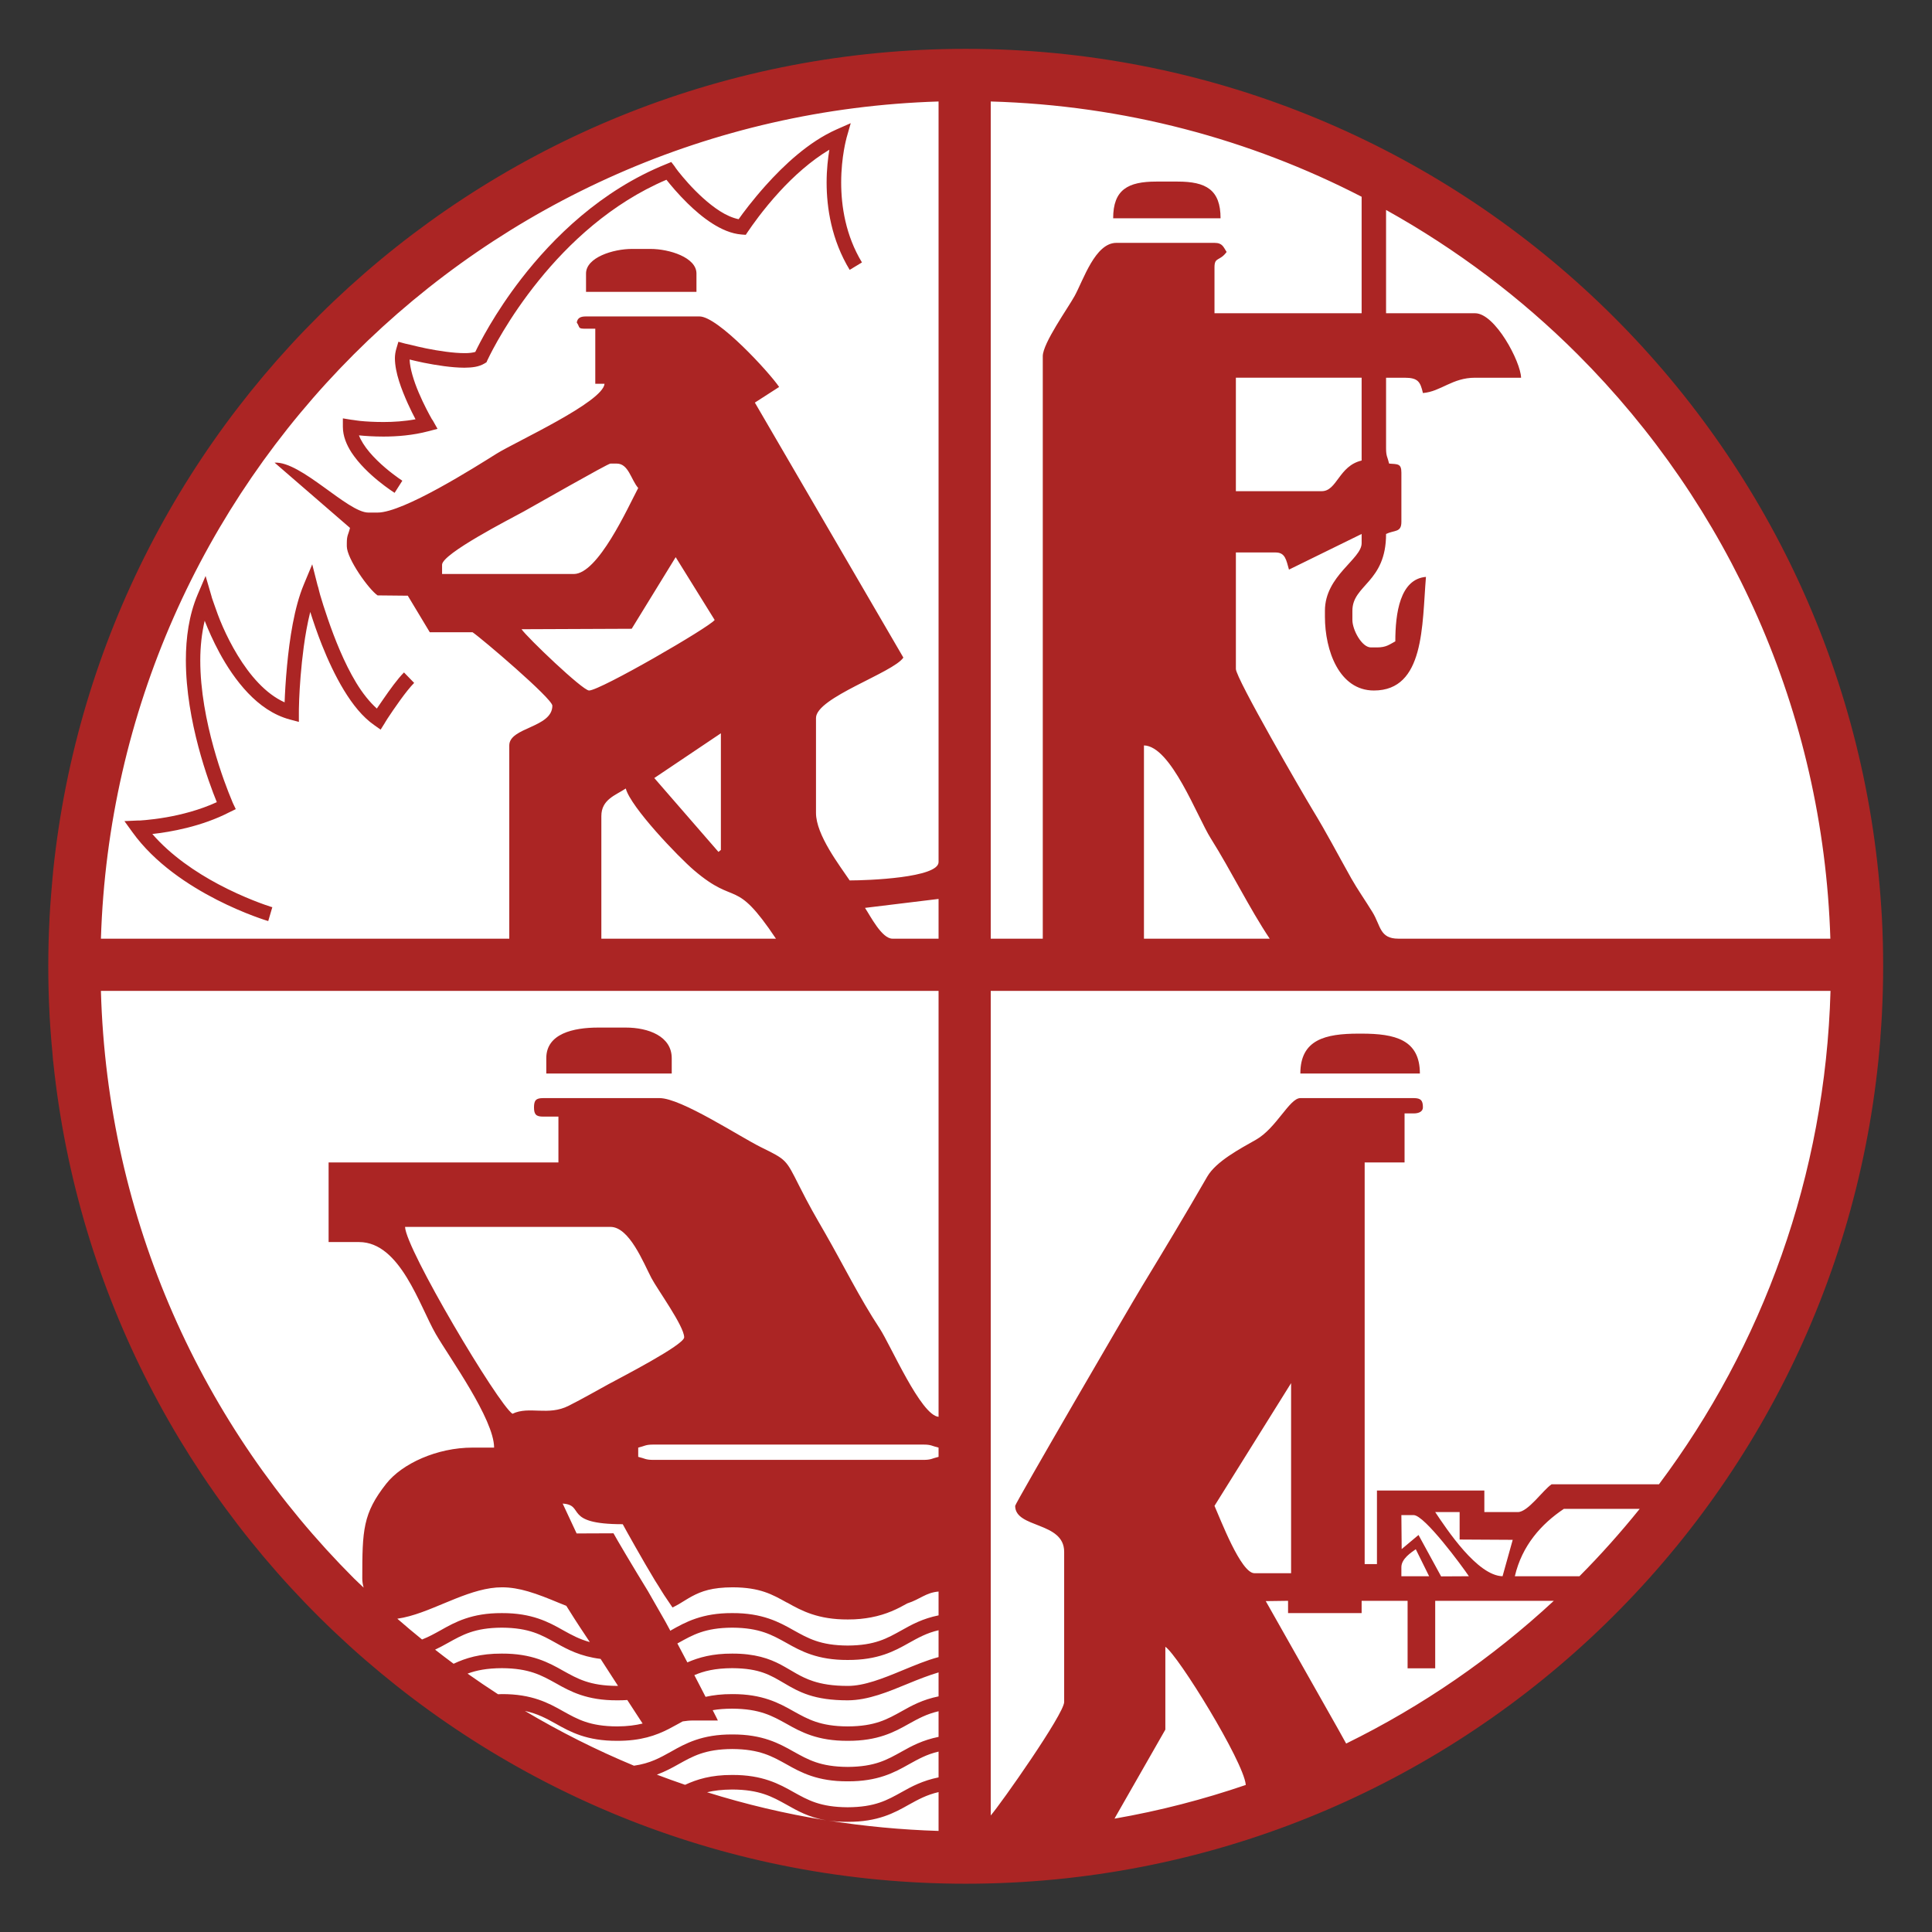 <?xml version="1.0" encoding="UTF-8" standalone="no"?>
<!-- Created with Inkscape (http://www.inkscape.org/) -->

<svg
   xmlns:dc="http://purl.org/dc/elements/1.1/"
   xmlns:cc="http://creativecommons.org/ns#"
   xmlns:rdf="http://www.w3.org/1999/02/22-rdf-syntax-ns#"
   xmlns:svg="http://www.w3.org/2000/svg"
   xmlns="http://www.w3.org/2000/svg"
   xmlns:sodipodi="http://sodipodi.sourceforge.net/DTD/sodipodi-0.dtd"
   xmlns:inkscape="http://www.inkscape.org/namespaces/inkscape"
   version="1.1"
   width="400"
   height="400"
   id="svg2816"
   xml:space="preserve"
   inkscape:version="0.48.4 r9939"
   sodipodi:docname="rlbs2.svg"><rect width="100%" height="100%" fill="#333333" stroke="none"/><sodipodi:namedview
     pagecolor="#ffffff"
     bordercolor="#666666"
     borderopacity="1"
     objecttolerance="10"
     gridtolerance="10"
     guidetolerance="10"
     inkscape:pageopacity="0"
     inkscape:pageshadow="2"
     inkscape:window-width="1920"
     inkscape:window-height="1028"
     id="namedview3039"
     showgrid="false"
     inkscape:zoom="1.4902275"
     inkscape:cx="-52.313884"
     inkscape:cy="146.5777"
     inkscape:window-x="0"
     inkscape:window-y="25"
     inkscape:window-maximized="1"
     inkscape:current-layer="svg2816" /><defs
     id="defs2820" /><g
     transform="matrix(1.25,0,0,-1.25,0,400)"
     id="g2826"><g
       transform="matrix(1.005,0,0,1.005,-0.847,-0.847)"
       id="g3008"><path
         d="m 306.501,162.426 a 147.257,147.257 0 1 0 -294.515,0 147.257,147.257 0 0 0 294.515,0 z"
         id="path2974"
         style="fill:#ffffff;fill-opacity:1;fill-rule:evenodd;stroke:none"
         inkscape:connector-curvature="0" /><path
         d="M 200,11 C 102.241,11 21.808,85.239 12,180.406 c -0.002,0.021 0.002,0.042 0,0.062 -0.045,0.437 -0.083,0.875 -0.125,1.312 -0.117,1.227 -0.219,2.454 -0.312,3.688 -0.115,1.548 -0.235,3.098 -0.312,4.656 -0.003,0.052 0.003,0.104 0,0.156 -0.078,1.58 -0.148,3.16 -0.188,4.75 -8.09e-4,0.031 7.94e-4,0.062 0,0.094 C 11.023,196.736 11,198.379 11,200 c 0,1.631 0.021,3.254 0.062,4.875 5.13e-4,0.021 -5.2e-4,0.042 0,0.062 0.041,1.6 0.107,3.191 0.188,4.781 0.002,0.042 -0.002,0.084 0,0.125 0.081,1.569 0.194,3.129 0.312,4.688 0.078,1.056 0.186,2.105 0.281,3.156 0.05,0.541 0.07,1.086 0.125,1.625 0.008,0.083 0.023,0.167 0.031,0.25 0.007,0.073 0.024,0.145 0.031,0.219 C 21.927,314.857 102.306,389 200,389 c 99.423,0 180.923,-76.785 188.438,-174.281 0.005,-0.062 -0.005,-0.125 0,-0.188 0.119,-1.558 0.232,-3.119 0.312,-4.688 0.002,-0.042 -0.002,-0.084 0,-0.125 0.163,-3.221 0.25,-6.457 0.25,-9.719 0,-3.315 -0.081,-6.602 -0.25,-9.875 -0.078,-1.558 -0.198,-3.108 -0.312,-4.656 C 381.012,87.884 299.487,11 200,11 z m -5.594,10.844 0,156.688 c 0,3.234 -14.534,3.781 -18.312,3.781 -2.043,-3.051 -6.938,-9.355 -6.938,-13.906 l 0,-19.562 c 0,-4.198 15.893,-9.312 18,-12.438 L 156.562,83.875 l 5,-3.219 C 159.617,77.749 148.976,66.125 145.156,66.125 l -23.375,0 c -1.14,0 -1.745,0.303 -1.906,1.25 0.739,1.063 0.102,1.281 1.906,1.281 l 1.906,0 0,11.344 1.906,0 c -0.316,3.776 -18.363,11.97 -22.25,14.406 -4.364,2.73 -19.164,12.125 -24.5,12.125 l -1.906,0 c -4.248,0 -13.872,-10.616 -19.312,-10.281 l 15.531,13.438 C 72.827,111.104 72.5,111.137 72.5,112.844 l 0,0.625 c 0,2.542 4.526,8.909 6.344,10.125 l 6.219,0.062 4.531,7.531 8.812,0 c 1.82,1.219 16.438,13.664 16.438,15.125 0,4.554 -8.875,4.427 -8.875,8.188 l 0,39.812 -84.125,0 C 23.319,147.331 42.914,104.969 73.938,73.938 104.987,42.894 147.39,23.297 194.406,21.844 z m 10.75,0 c 27.495,0.783 53.395,7.762 76.406,19.625 l 0,24 -30.312,0 0,-9.469 c 0,-2.187 1.048,-1.172 2.5,-3.156 -0.656,-0.981 -0.811,-1.875 -2.5,-1.875 l -20.219,0 c -4.374,0 -6.775,7.621 -8.594,10.938 -1.364,2.484 -6.562,9.738 -6.562,12.406 l 0,120 -10.719,0 0,-172.469 z m -28.844,4.469 -2.906,1.281 c -5.768,2.552 -10.879,7.386 -14.625,11.562 -2.699,3.02 -4.668,5.661 -5.562,6.938 -1.2,-0.249 -2.525,-0.812 -3.844,-1.656 -2.433,-1.551 -4.8,-3.833 -6.531,-5.75 -0.868,-0.96 -1.572,-1.823 -2.062,-2.438 -0.245,-0.308 -0.434,-0.582 -0.562,-0.75 l -0.156,-0.25 -0.719,-0.938 -1.062,0.438 c -13.436,5.411 -23.326,15.206 -29.844,23.625 -5.532,7.151 -8.63,13.317 -9.469,15.062 -0.44,0.135 -1.251,0.267 -2.219,0.25 -2.265,0.004 -5.387,-0.47 -7.875,-0.969 C 87.628,72.471 86.534,72.188 85.75,72 84.965,71.813 84.501,71.719 84.5,71.719 l -1.375,-0.375 -0.406,1.375 c -0.199,0.657 -0.311,1.338 -0.312,2.031 0.024,3.016 1.383,6.456 2.656,9.312 0.568,1.26 1.139,2.387 1.594,3.25 -2.26,0.42 -4.554,0.564 -6.594,0.562 -1.899,0 -3.597,-0.097 -4.781,-0.219 -0.591,-0.061 -1.055,-0.143 -1.375,-0.188 -0.319,-0.044 -0.5,-0.064 -0.5,-0.062 L 71.688,87.125 l 0,1.75 c 0.008,1.916 0.76,3.7 1.781,5.281 3.095,4.704 8.804,8.244 8.875,8.312 l 1.594,-2.5 -0.094,-0.062 c -0.501,-0.328 -2.883,-1.957 -5.094,-4.125 -1.105,-1.081 -2.16,-2.292 -2.906,-3.5 C 75.496,91.719 75.196,91.158 75,90.625 c 1.26,0.128 3.058,0.25 5.062,0.25 2.787,-0.003 6.031,-0.251 9.219,-1.094 l 1.906,-0.5 L 90.219,87.562 90,87.25 C 89.54,86.434 88.35,84.267 87.312,81.812 86.311,79.474 85.494,76.829 85.438,75 c 0.773,0.181 1.766,0.435 2.875,0.656 2.589,0.516 5.781,1.027 8.438,1.031 1.56,-0.023 2.913,-0.148 4.125,-0.875 l 0.406,-0.25 0.156,-0.375 0.156,-0.312 c 0.701,-1.479 4.176,-8.414 10.469,-16.188 6.106,-7.552 14.855,-15.849 26.281,-20.719 0.853,1.08 2.405,2.941 4.344,4.844 1.496,1.467 3.222,2.96 5.094,4.156 1.872,1.189 3.899,2.111 6.031,2.281 l 0.875,0.062 0.5,-0.75 0.094,-0.125 c 0.499,-0.736 2.89,-4.244 6.406,-8.062 2.839,-3.094 6.431,-6.34 10.219,-8.594 -0.28,1.737 -0.562,4.027 -0.562,6.75 0,5.215 1,11.817 4.75,18 L 178.625,55 c -3.372,-5.551 -4.283,-11.614 -4.281,-16.469 -0.001,-2.691 0.285,-4.996 0.562,-6.625 0.137,-0.815 0.274,-1.442 0.375,-1.875 l 0.125,-0.5 0.031,-0.156 0.875,-3.062 z M 239.25,38.344 c -5.832,0 -8.875,1.662 -8.875,7.562 l 22.125,0 c 0,-5.9 -3.013,-7.562 -8.844,-7.562 l -4.406,0 z m 47.344,5.844 c 14.506,8.082 27.804,18.089 39.469,29.75 31.021,31.031 50.586,73.393 52.062,120.375 l -89,0 c -3.862,0 -3.614,-2.661 -5.312,-5.438 -1.432,-2.34 -3.167,-4.819 -4.375,-6.969 -2.99,-5.323 -4.969,-9.198 -7.969,-14.125 -1.94,-3.192 -15.812,-27.108 -15.812,-29.031 l 0,-24 8.188,0 c 2,0 2.181,1.555 2.75,3.531 l 14.969,-7.344 0,1.906 c 0,3.288 -7.562,6.698 -7.562,13.906 l 0,1.25 c 0,6.932 2.929,15.188 10.094,15.188 10.474,0 9.892,-13.464 10.719,-23.406 -5.37,0.448 -6.312,7.537 -6.312,13.281 -1.243,0.656 -1.853,1.25 -3.781,1.25 l -1.25,0 c -1.86,0 -3.812,-3.605 -3.812,-5.656 l 0,-1.906 c 0,-5.366 6.938,-5.779 6.938,-15.812 1.771,-0.849 3.156,-0.251 3.156,-2.5 l 0,-10.125 c 0,-1.911 -0.747,-1.727 -2.531,-1.875 -0.328,-1.416 -0.625,-1.448 -0.625,-3.156 l 0,-14.531 3.812,0 c 2.81,0 3.249,0.869 3.781,3.156 3.724,-0.311 6.01,-3.156 10.75,-3.156 l 9.469,0 c -0.075,-3.3 -5.35,-13.281 -9.469,-13.281 l -18.344,0 0,-21.281 z M 131.25,52.219 c -3.882,0 -9.469,1.754 -9.469,5.062 l 0,3.781 22.75,0 0,-3.781 c 0,-3.308 -5.587,-5.062 -9.469,-5.062 l -3.812,0 z M 255.656,78.75 l 25.906,0 0,17.062 c -4.716,1.099 -5.051,6.312 -8.219,6.312 l -17.688,0 0,-23.375 z m -128.844,17.688 1.281,0 c 2.455,0 2.932,3.299 4.438,5.031 -2.144,4.052 -8.268,17.719 -13.281,17.719 l -27.125,0 0,-1.906 c 0,-2.28 14.054,-9.457 16.812,-10.969 2.12,-1.16 17.327,-9.875 17.875,-9.875 z m 13.438,19.281 8.031,12.938 c -1.099,1.503 -23.591,14.531 -25.875,14.531 -1.332,0 -12.822,-11.006 -13.906,-12.625 l 22.688,-0.094 9.062,-14.75 z m -74.875,1.469 -1.719,4.125 c -2.011,4.795 -2.953,11.342 -3.469,16.75 -0.293,3.114 -0.44,5.805 -0.5,7.562 -1.967,-0.881 -3.773,-2.283 -5.406,-4 -3.196,-3.352 -5.69,-7.863 -7.312,-11.531 -0.813,-1.832 -1.38,-3.468 -1.781,-4.625 -0.201,-0.575 -0.369,-1.028 -0.469,-1.344 -0.097,-0.313 -0.125,-0.469 -0.125,-0.469 l -1.188,-4.062 -1.656,3.875 c -1.771,4.211 -2.406,8.854 -2.406,13.5 0.016,12.534 4.716,25.156 6.375,29.219 -3.543,1.633 -7.379,2.596 -10.438,3.125 -1.708,0.297 -3.189,0.468 -4.219,0.562 -0.515,0.048 -0.913,0.076 -1.188,0.094 -0.275,0.016 -0.406,-0.002 -0.406,0 l -2.781,0.125 1.625,2.25 c 4.63,6.444 11.621,10.993 17.438,13.969 5.819,2.972 10.505,4.354 10.562,4.375 l 0.844,-2.875 -0.188,-0.031 c -0.969,-0.308 -5.596,-1.843 -10.938,-4.688 -4.626,-2.461 -9.762,-5.919 -13.594,-10.344 3.63,-0.403 10.118,-1.506 15.906,-4.5 L 49.625,167.625 49,166.312 c -0.001,0 -0.069,-0.192 -0.25,-0.625 -1.28,-3.016 -6.451,-16.223 -6.438,-28.719 0,-2.814 0.3,-5.545 0.906,-8.156 0.737,1.875 1.734,4.156 3.031,6.562 1.533,2.835 3.491,5.803 5.875,8.312 2.383,2.5 5.231,4.555 8.625,5.469 l 1.875,0.5 0,-1.938 c 0,-0.005 -0.007,-1.021 0.062,-2.719 0.103,-2.546 0.371,-6.572 0.938,-10.781 0.327,-2.444 0.77,-4.928 1.344,-7.219 0.617,1.941 1.405,4.298 2.406,6.812 1.228,3.083 2.748,6.376 4.531,9.312 1.788,2.935 3.833,5.528 6.281,7.219 l 1.281,0.906 0.844,-1.344 c 0,-0.002 0.2,-0.363 0.594,-0.969 0.591,-0.905 1.548,-2.312 2.562,-3.719 1.009,-1.404 2.106,-2.796 2.906,-3.594 l -2.094,-2.156 c -1.365,1.373 -2.92,3.565 -4.219,5.438 -0.528,0.763 -0.996,1.425 -1.375,2 -1.477,-1.333 -2.949,-3.16 -4.25,-5.312 -2.487,-4.099 -4.474,-9.16 -5.844,-13.156 C 67.907,126.44 67.355,124.706 67,123.469 66.823,122.853 66.714,122.335 66.625,122 c -0.089,-0.336 -0.156,-0.5 -0.156,-0.5 L 65.375,117.188 z M 149.562,152 l 0,24.031 -0.5,0.406 L 135.844,161.219 149.562,152 z m 87.156,2.5 c 5.574,0.123 10.954,14.683 13.75,19.125 4.211,6.695 7.995,14.474 12.156,20.688 l -25.906,0 0,-39.812 z m -106.75,8.875 c 1.031,3.859 10.831,14.097 14.094,16.875 8.851,7.546 8.254,1.234 16.844,14.062 l -35.969,0 0,-25.25 c 0,-3.447 2.954,-4.295 5.031,-5.688 z m 64.438,22.75 0,8.188 -9.5,0 c -2.2,0 -4.555,-4.701 -5.656,-6.344 l 15.156,-1.844 z m -172.562,18.938 172.562,0 0,87.75 c -3.663,-0.305 -9.86,-14.741 -12.125,-18.188 -4.191,-6.382 -7.454,-13.04 -11.25,-19.656 -2.116,-3.682 -3.183,-5.462 -5.375,-9.812 -2.739,-5.439 -2.58,-5.283 -7.875,-7.906 -4.423,-2.189 -16.406,-10.094 -20.844,-10.094 l -24,0 c -1.453,0 -1.875,0.451 -1.875,1.906 0,1.456 0.422,1.906 1.875,1.906 l 3.156,0 0,9.438 -47.344,0 0,16.406 6.281,0 c 8.479,0 12.447,13.154 15.812,18.969 2.754,4.756 12,17.524 12,23.375 l -4.438,0 c -7.326,0 -14.521,3.299 -17.781,7.438 -4.814,6.114 -4.936,9.555 -4.938,19.5 -0.003,0.656 0.112,1.298 0.281,1.906 -0.675,-0.653 -1.367,-1.273 -2.031,-1.938 -31.159,-31.167 -50.775,-73.769 -52.094,-121 z m 183.312,0 173,0 c -1.068,38.09 -14.009,73.158 -35.344,101.656 l -0.625,0 -4.656,0 -16.844,0 c -1.752,1.172 -4.844,5.719 -6.938,5.719 l -6.906,0 0,-4.438 -22.125,0 0,15.156 -2.531,0 0,-82.75 8.219,0 0,-10.094 1.875,0 c 1.033,0 1.906,-0.365 1.906,-1.25 0,-1.455 -0.45,-1.906 -1.906,-1.906 l -23.344,0 c -2.229,0 -4.939,6.184 -9.125,8.562 -3.36,1.907 -8.25,4.485 -10.062,7.625 -4.588,7.962 -8.752,14.885 -13.438,22.594 -2.561,4.214 -26.125,44.713 -26.125,45.219 0,4.668 10.094,3.208 10.094,9.469 l 0,30.938 c 0,2.449 -13.065,21.006 -15.125,23.375 l 0,-169.875 z m -80.844,7.562 c -5.191,0 -10.719,1.264 -10.719,6.312 l 0,3.156 25.844,0 0,-3.156 c 0,-4.524 -4.812,-6.312 -9.469,-6.312 l -5.656,0 z m 156.625,1.25 c -6.871,0 -12,1.236 -12,8.219 l 24.625,0 c 0,-6.983 -5.129,-8.219 -12,-8.219 l -0.625,0 z M 84.5,253.688 l 42.312,0 c 3.899,0 6.804,7.415 8.438,10.531 1.24,2.364 6.75,9.924 6.75,12.219 0,1.571 -13.284,8.395 -15.594,9.656 -3.007,1.645 -5.081,2.86 -8.188,4.438 -4.266,2.164 -8.128,-0.004 -11.594,1.656 -2.99,-1.999 -22,-33.97 -22.125,-38.5 z m 182.531,32.188 0,39.156 -7.562,0 c -2.779,0 -6.992,-11.129 -8.219,-13.875 L 267.031,285.875 z m -131.344,12.656 55.562,0 c 1.704,0 1.74,0.294 3.156,0.625 l 0,1.906 c -1.416,0.328 -1.452,0.625 -3.156,0.625 l -55.562,0 c -1.705,0 -1.74,-0.297 -3.156,-0.625 l 0,-1.906 c 1.416,-0.331 1.451,-0.625 3.156,-0.625 z m -18.719,12.156 c 4.724,0.304 -0.071,4.25 12.375,4.25 0.519,0.98 4.271,7.69 6.531,11.406 0,0 0.09,0.154 0.188,0.312 0.241,0.393 0.46,0.727 0.656,1.031 0.371,0.587 0.771,1.281 1.188,1.906 l 1.688,2.5 c 0.433,-0.221 0.862,-0.427 1.25,-0.656 0.955,-0.561 1.844,-1.154 2.719,-1.625 2.007,-1.077 4.184,-1.86 8.438,-1.875 5.662,0.029 8.138,1.474 11.125,3.125 0.052,0.028 0.104,0.034 0.156,0.062 2.914,1.653 6.336,3.467 12.438,3.438 1.831,0.01 3.406,-0.168 4.812,-0.438 3.18,-0.603 5.447,-1.754 7.438,-2.875 2.687,-0.863 3.784,-2.216 6.438,-2.438 l 0,4.906 c -3.255,0.653 -5.558,1.908 -7.594,3.062 -2.988,1.653 -5.461,3.128 -11.125,3.156 -5.662,-0.028 -8.171,-1.503 -11.156,-3.156 -2.95,-1.671 -6.414,-3.558 -12.625,-3.531 -6.211,-0.027 -9.644,1.86 -12.594,3.531 -0.061,0.035 -0.095,0.092 -0.156,0.125 -0.339,-0.623 -0.687,-1.278 -1.031,-1.906 l -3.594,-6.281 c -2.996,-4.871 -6.563,-10.905 -7.094,-11.906 l -7.594,0.031 -2.875,-6.156 z m 206.25,1.094 13.406,0 1.781,0 0.438,0 c -3.903,4.839 -8.027,9.468 -12.406,13.875 l -1.312,0 -7.625,0 -4.375,0 c 1.475,-6.327 5.443,-10.761 10.094,-13.875 z m -26.5,0.656 5.031,0 0,5.656 10.938,0.062 -2.094,7.5 c -5.198,-0.115 -11.46,-9.613 -13.875,-13.219 z m -6.969,0.625 2.531,0 c 2.239,0 9.971,10.495 11.375,12.594 l -5.719,0.031 -4.656,-8.531 -3.469,2.906 -0.062,-7 z m 2.969,7.031 2.75,5.562 -5.719,0 0,-1.875 c 0,-1.744 2.07,-3.049 2.969,-3.688 z m -188.25,7.844 c 1.743,-0.005 3.548,0.31 5.375,0.844 2.075,0.605 4.191,1.46 6.312,2.344 0.516,0.213 1.044,0.412 1.562,0.625 l 1.656,2.625 1.094,1.688 2.094,3.156 c -2.151,-0.585 -3.751,-1.467 -5.5,-2.438 -2.95,-1.671 -6.415,-3.558 -12.625,-3.531 -6.208,-0.027 -9.646,1.86 -12.594,3.531 -1.271,0.705 -2.47,1.37 -3.844,1.906 -1.729,-1.4 -3.419,-2.82 -5.094,-4.281 3.33,-0.48 6.627,-1.929 9.906,-3.281 0.689,-0.287 1.374,-0.569 2.062,-0.844 3.288,-1.311 6.52,-2.352 9.594,-2.344 z m 161.938,2.781 0,2.531 15.156,0 0,-2.531 9.469,0 0,13.906 5.688,0 0,-13.906 21.75,0 1.625,0 1.062,0 c -12.694,11.767 -27.082,21.704 -42.781,29.406 l -1.719,-3.094 -14.844,-26.25 4.594,-0.062 z M 104.438,336.25 c 5.659,0.029 8.171,1.503 11.156,3.156 2.357,1.336 5.035,2.764 9.188,3.281 l 3.594,5.562 -0.188,0 c -5.659,-0.031 -8.139,-1.473 -11.125,-3.125 -2.95,-1.672 -6.415,-3.562 -12.625,-3.531 -4.459,-0.023 -7.491,0.931 -9.938,2.094 -1.297,-0.952 -2.542,-1.92 -3.812,-2.906 0.943,-0.451 1.808,-0.91 2.625,-1.375 2.986,-1.651 5.467,-3.127 11.125,-3.156 z m 47.469,0 c 5.66,0.029 8.201,1.503 11.188,3.156 2.948,1.671 6.383,3.529 12.594,3.5 6.214,0.029 9.643,-1.829 12.594,-3.5 1.919,-1.061 3.644,-2.052 6.125,-2.625 l 0,2.156 0,3.375 c -2.517,0.672 -4.975,1.724 -7.406,2.719 -4.024,1.673 -7.928,3.233 -11.312,3.219 -3.144,-10e-4 -5.347,-0.398 -7.094,-0.969 -2.614,-0.848 -4.322,-2.143 -6.688,-3.406 -2.356,-1.253 -5.349,-2.296 -10,-2.281 -4.064,-0.02 -6.919,0.791 -9.25,1.812 -0.672,-1.253 -1.341,-2.571 -2.062,-3.906 0.069,-0.041 0.117,-0.054 0.188,-0.094 2.987,-1.653 5.463,-3.127 11.125,-3.156 z m 89.219,3.938 c 2.628,1.76 16.056,23.511 16.562,28.375 l 0,0.094 c -8.731,2.984 -17.747,5.328 -27.031,6.938 l 0.219,-0.406 10.25,-17.938 0,-17.062 z m -136.688,4.406 c 5.659,0.031 8.171,1.474 11.156,3.125 2.948,1.675 6.384,3.529 12.594,3.5 0.743,0.002 1.426,-0.015 2.094,-0.062 L 133.438,356 c -1.432,0.352 -3.114,0.583 -5.25,0.594 -5.659,-0.029 -8.139,-1.472 -11.125,-3.125 -2.95,-1.672 -6.415,-3.559 -12.625,-3.531 -0.281,0 -0.512,0.023 -0.781,0.031 -2.121,-1.367 -4.222,-2.797 -6.281,-4.25 1.807,-0.673 3.946,-1.108 7.062,-1.125 z m 47.469,0 c 5.664,0.037 7.827,1.434 10.688,3.094 1.416,0.835 2.988,1.761 5.062,2.438 2.075,0.68 4.638,1.096 8.031,1.094 4.259,-0.016 8.404,-1.787 12.438,-3.438 2.153,-0.896 4.258,-1.707 6.281,-2.312 l 0,2.312 0,2.625 c -3.255,0.653 -5.558,1.908 -7.594,3.062 -2.988,1.653 -5.461,3.096 -11.125,3.125 -5.662,-0.029 -8.171,-1.472 -11.156,-3.125 -2.95,-1.672 -6.414,-3.559 -12.625,-3.531 -2.133,-0.01 -3.927,0.209 -5.5,0.562 -0.684,-1.301 -1.435,-2.814 -2.312,-4.469 1.969,-0.844 4.239,-1.417 7.812,-1.438 z m 0,8.344 c 5.66,0.031 8.201,1.472 11.188,3.125 2.948,1.672 6.383,3.531 12.594,3.5 6.214,0.031 9.643,-1.828 12.594,-3.5 1.919,-1.061 3.644,-2.022 6.125,-2.594 l 0,3.156 0,2.125 c -3.255,0.653 -5.558,1.879 -7.594,3.031 -2.988,1.653 -5.461,3.124 -11.125,3.156 -5.662,-0.032 -8.171,-1.503 -11.156,-3.156 -2.95,-1.672 -6.414,-3.562 -12.625,-3.531 -6.211,-0.031 -9.644,1.859 -12.594,3.531 -2.292,1.269 -4.291,2.426 -7.656,2.906 -7.793,-3.236 -15.282,-7.016 -22.469,-11.281 2.634,0.563 4.417,1.555 6.406,2.656 2.948,1.672 6.384,3.531 12.594,3.5 4.904,0.023 8.052,-1.125 10.625,-2.438 0.685,-0.352 1.349,-0.71 1.969,-1.062 0.308,-0.171 0.604,-0.337 0.906,-0.5 0.708,-0.117 1.437,-0.188 2.188,-0.188 l 5.062,0 c 0,0 -0.374,-0.804 -1.062,-2.125 1.164,-0.203 2.455,-0.306 4.031,-0.312 z m 0,8.312 c 5.66,0.032 8.201,1.505 11.188,3.156 2.948,1.675 6.383,3.531 12.594,3.5 6.214,0.031 9.643,-1.828 12.594,-3.5 1.919,-1.06 3.644,-2.053 6.125,-2.625 l 0,3.688 0,1.625 c -3.255,0.655 -5.558,1.877 -7.594,3.031 -2.988,1.653 -5.461,3.096 -11.125,3.125 -5.662,-0.029 -8.171,-1.472 -11.156,-3.125 -2.95,-1.671 -6.414,-3.558 -12.625,-3.531 -4.356,-0.02 -7.3,0.907 -9.719,2.031 -1.947,-0.667 -3.896,-1.36 -5.812,-2.094 1.692,-0.635 3.102,-1.386 4.406,-2.125 2.987,-1.653 5.463,-3.124 11.125,-3.156 z m 0,8.344 c 5.66,0.031 8.201,1.472 11.188,3.125 2.163,1.226 4.563,2.607 8.156,3.219 -8.393,-1.348 -16.578,-3.293 -24.531,-5.781 1.425,-0.345 3.065,-0.55 5.188,-0.562 z m 42.5,0.531 0,1.625 0,6.375 c -7.686,-0.238 -15.244,-0.956 -22.656,-2.125 1.175,0.173 2.49,0.257 3.938,0.25 6.214,0.029 9.643,-1.86 12.594,-3.531 1.919,-1.061 3.644,-2.02 6.125,-2.594 z"
         transform="matrix(0.8,0,0,-0.8,0,320)"
         id="path2838"
         style="fill:#AB2524;fill-opacity:1;fill-rule:nonzero;stroke:none" /></g></g></svg>
